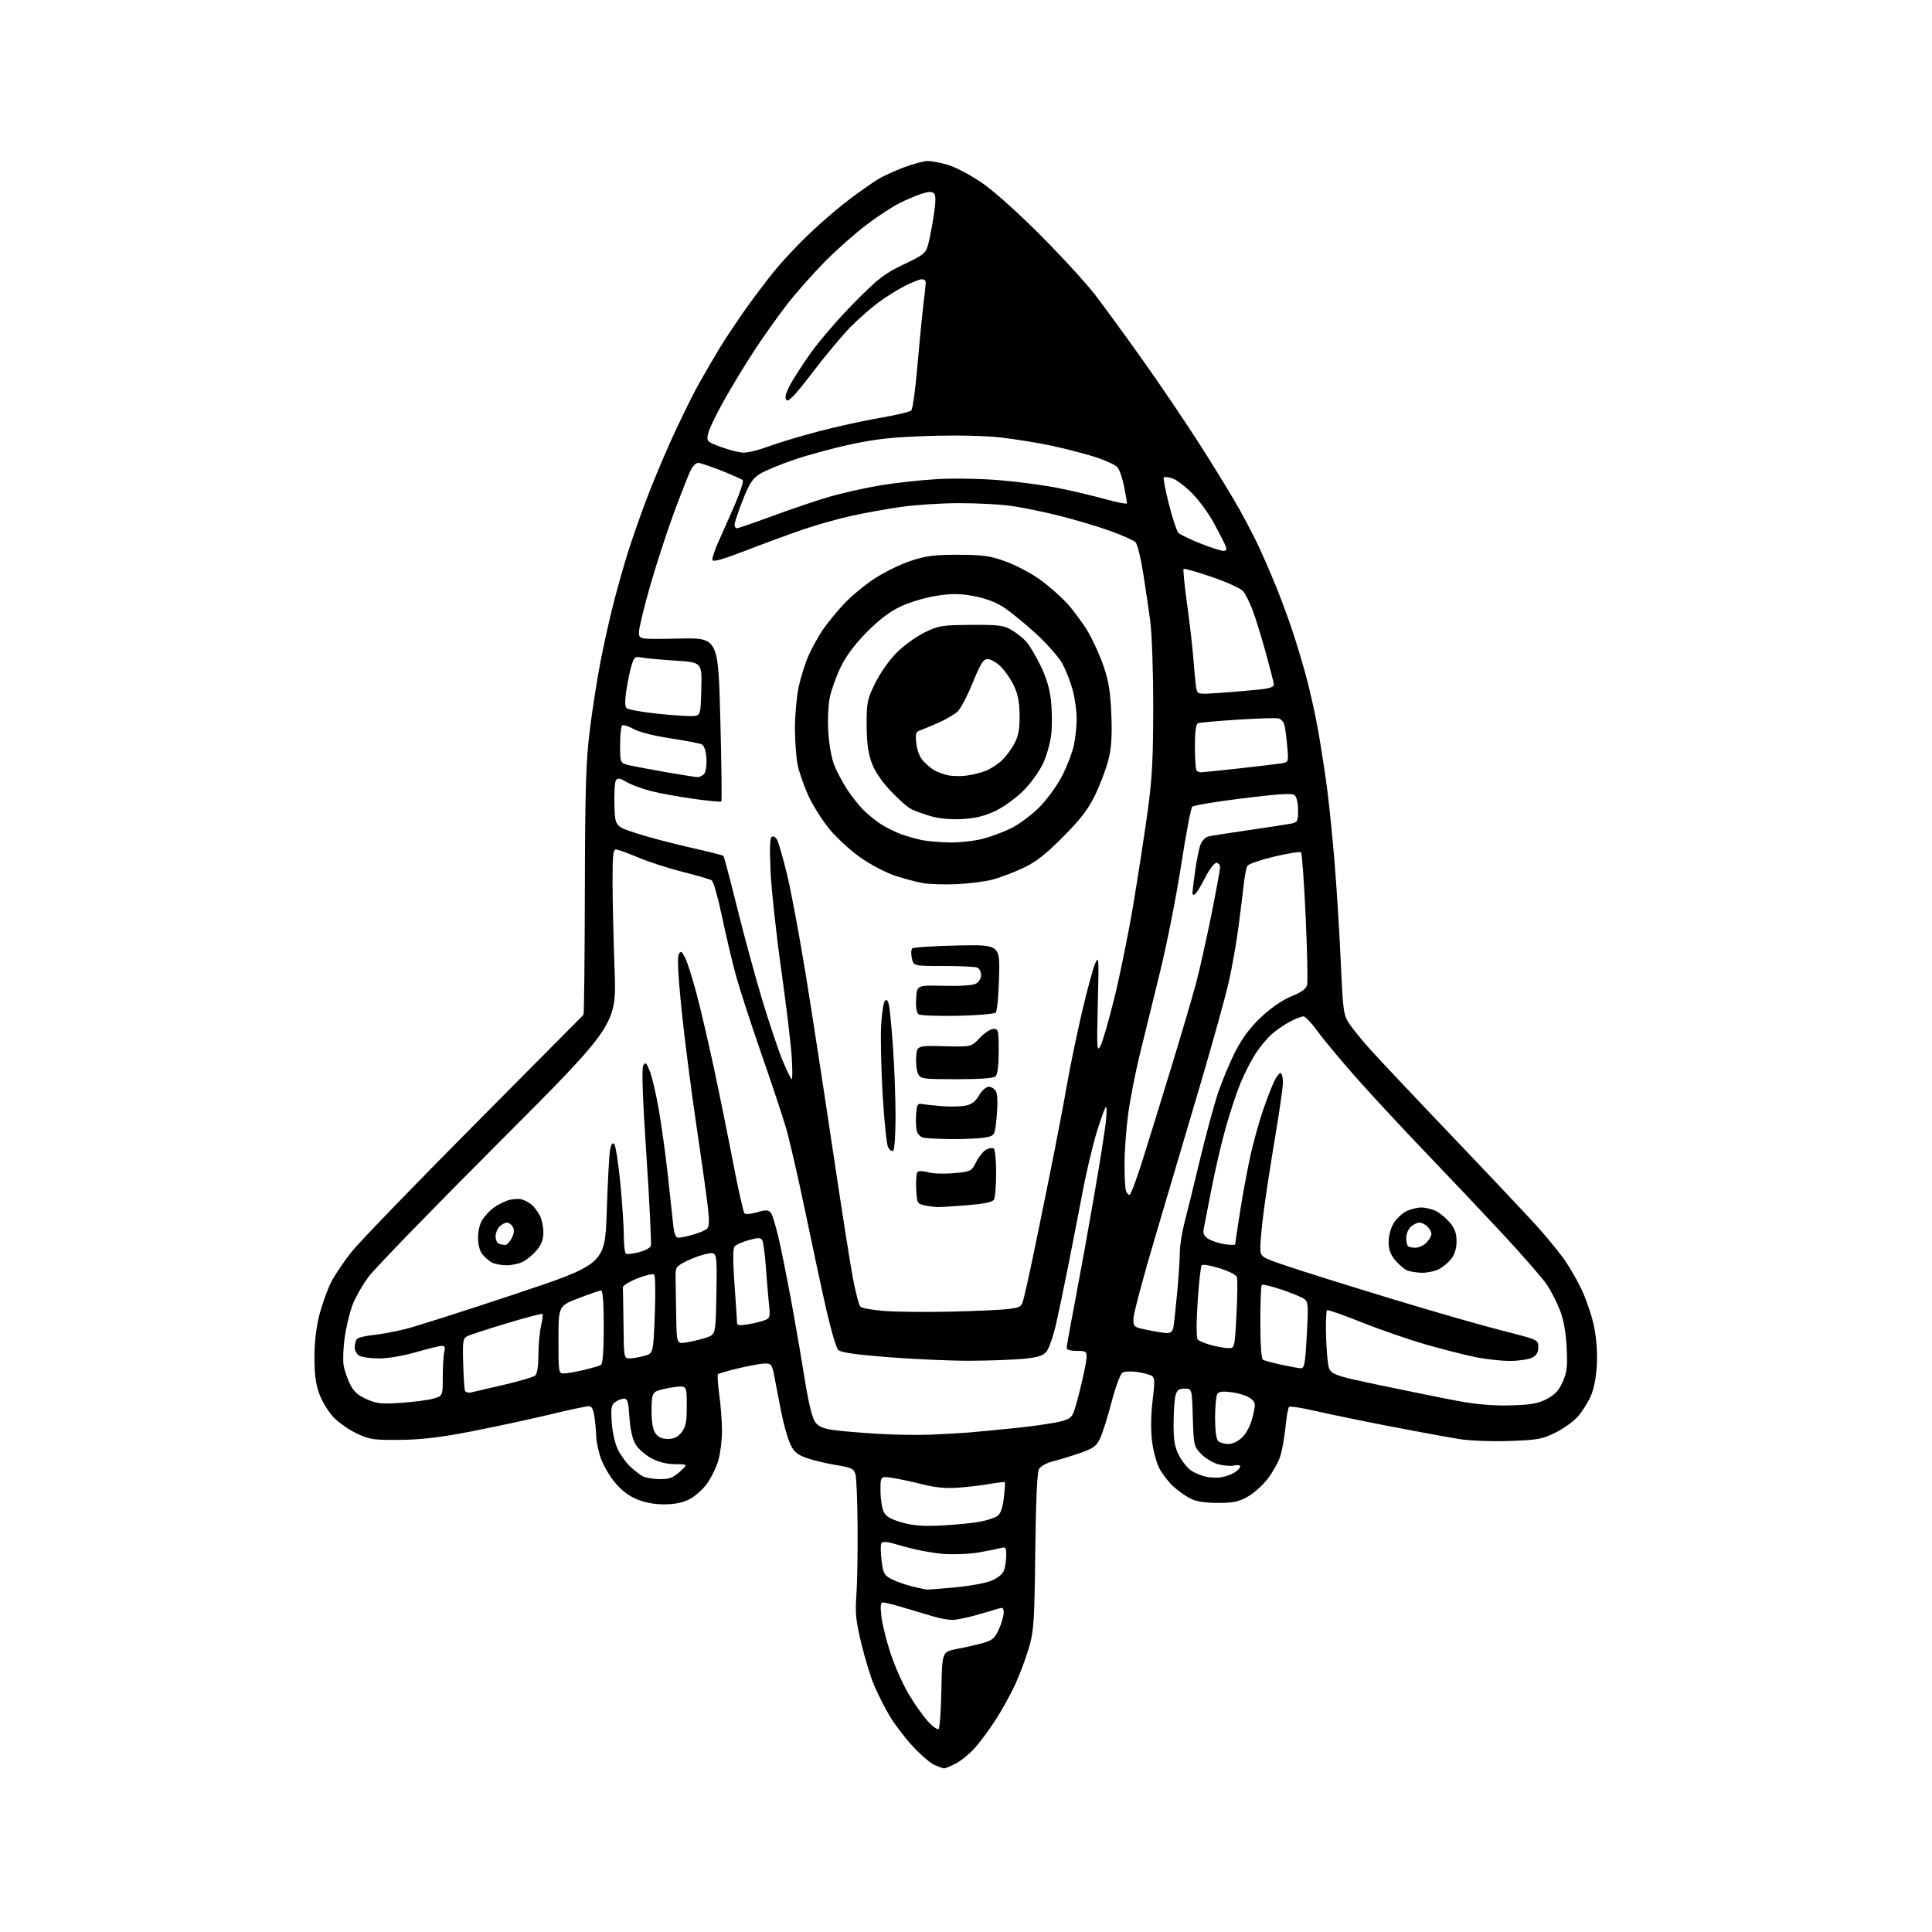 <?xml version="1.0" encoding="UTF-8" standalone="no"?>
<svg 
  version="1.1" 
  xmlns="http://www.w3.org/2000/svg" 
  xmlns:xlink="http://www.w3.org/1999/xlink" 
  xmlns:svg="http://www.w3.org/2000/svg"
  xmlns:rdf="http://www.w3.org/1999/02/22-rdf-syntax-ns#"
  xmlns:cc="http://creativecommons.org/ns#"
  xmlns:dc="http://purl.org/dc/elements/1.1/"
  viewBox="0 0 768 768"
  width="768"
  height="768"
>
<style>svg {background-color: white; }</style>"
<path stroke="none" fill="black" fill-rule="evenodd" d="M375.29,702.96C374.86,702.94 373.15,702.33 371.50,701.61C369.85,700.89 365.93,697.53 362.79,694.14C359.65,690.75 355.47,685.23 353.50,681.87C351.54,678.52 348.81,673.11 347.44,669.85C346.07,666.59 343.79,659.13 342.38,653.28C340.22,644.34 339.91,641.25 340.43,634.06C340.77,629.35 340.98,617.25 340.91,607.17C340.84,597.09 340.47,587.65 340.08,586.19C339.43,583.78 338.68,583.42 331.93,582.30C327.84,581.62 322.54,580.32 320.14,579.41C316.64,578.08 315.42,576.93 313.97,573.62C312.98,571.36 311.46,565.90 310.59,561.50C309.72,557.10 308.52,550.91 307.93,547.75C306.94,542.44 306.65,542.00 304.18,542.01C302.71,542.01 298.00,542.85 293.71,543.88C289.43,544.90 285.69,545.98 285.39,546.27C285.10,546.56 285.35,550.25 285.93,554.47C286.52,558.69 287.00,565.18 287.00,568.89C287.00,572.60 286.33,577.90 285.51,580.65C284.69,583.41 282.67,587.53 281.02,589.81C279.38,592.08 276.24,594.86 274.05,595.97C271.35,597.35 268.13,598.00 263.98,598.00C259.96,598.00 256.17,597.27 252.92,595.87C249.57,594.43 246.67,592.12 243.98,588.74C241.79,585.99 239.32,581.47 238.50,578.69C237.67,575.91 237.00,572.43 237.00,570.96C237.00,569.48 236.71,566.19 236.36,563.64C235.88,560.13 235.30,559.00 233.98,559.00C233.01,559.00 225.76,560.55 217.86,562.45C209.96,564.35 196.07,567.33 187.00,569.08C174.90,571.42 167.44,572.29 159.00,572.37C148.58,572.47 146.98,572.24 141.93,569.88C138.87,568.45 134.72,565.58 132.71,563.51C130.69,561.44 128.14,557.31 127.02,554.33C125.52,550.33 125.00,546.51 125.00,539.62C125.00,533.70 125.70,527.57 126.93,522.76C128.00,518.60 130.08,512.79 131.55,509.85C133.03,506.91 136.77,501.35 139.86,497.50C142.95,493.65 164.83,471.01 188.49,447.19C212.14,423.37 231.70,403.67 231.94,403.41C232.19,403.15 232.43,381.02 232.49,354.22C232.58,314.33 232.91,302.87 234.36,291.00C235.32,283.02 237.24,270.65 238.61,263.50C239.98,256.35 242.44,245.32 244.09,239.00C245.74,232.68 248.23,223.90 249.63,219.50C251.04,215.10 254.00,206.55 256.22,200.50C258.44,194.45 263.10,183.20 266.56,175.49C270.03,167.79 274.86,157.89 277.29,153.49C279.72,149.10 283.64,142.35 285.99,138.50C288.35,134.65 292.98,127.67 296.29,123.00C299.60,118.33 304.89,111.33 308.05,107.46C311.20,103.59 317.60,96.81 322.26,92.40C326.92,87.99 334.06,81.90 338.12,78.88C342.18,75.85 347.12,72.40 349.10,71.20C351.08,70.00 355.70,67.89 359.37,66.51C363.04,65.13 367.30,64.00 368.84,64.00C370.38,64.00 373.95,64.69 376.77,65.52C379.60,66.36 385.42,69.38 389.70,72.24C394.43,75.38 403.63,83.54 413.06,92.96C421.62,101.51 431.57,112.33 435.17,117.00C438.77,121.67 447.31,133.38 454.15,143.00C460.99,152.62 471.34,167.93 477.14,177.00C482.94,186.07 489.97,197.58 492.75,202.57C495.54,207.56 499.25,214.76 500.99,218.57C502.73,222.38 505.53,228.88 507.20,233.00C508.87,237.12 511.56,244.32 513.17,249.00C514.78,253.68 517.42,262.32 519.03,268.21C520.65,274.10 522.86,284.00 523.95,290.21C525.04,296.42 526.60,306.45 527.42,312.50C528.24,318.55 529.60,331.82 530.45,342.00C531.30,352.18 532.43,370.12 532.95,381.88C533.85,401.99 534.06,403.48 536.32,406.88C537.65,408.87 541.34,413.43 544.54,417.00C547.73,420.57 562.79,436.55 578.02,452.50C593.24,468.45 608.30,484.43 611.48,488.00C614.66,491.57 619.04,496.89 621.21,499.82C623.39,502.74 626.70,508.38 628.59,512.35C630.48,516.32 632.73,522.93 633.60,527.04C634.59,531.72 635.03,537.47 634.77,542.50C634.50,547.60 633.62,552.15 632.32,555.05C631.20,557.55 628.90,561.18 627.21,563.11C625.52,565.03 621.52,567.91 618.32,569.49C613.08,572.08 611.26,572.42 600.17,572.81C593.18,573.06 584.51,572.73 580.17,572.06C575.95,571.40 563.50,569.12 552.50,566.98C541.50,564.85 528.13,562.09 522.78,560.85C517.44,559.61 512.77,558.90 512.40,559.26C512.04,559.63 511.41,563.20 511.01,567.21C510.60,571.22 509.70,576.37 509.01,578.65C508.31,580.94 506.09,584.99 504.08,587.65C502.07,590.32 498.41,593.61 495.96,594.98C492.31,597.01 490.14,597.45 484.00,597.43C478.75,597.41 475.45,596.86 473.00,595.59C471.07,594.59 468.00,592.36 466.16,590.64C464.33,588.91 461.90,585.71 460.77,583.51C459.64,581.32 458.35,576.37 457.91,572.51C457.41,568.25 457.53,562.03 458.19,556.65C459.10,549.29 459.05,547.65 457.89,546.93C457.13,546.45 454.51,545.76 452.08,545.39C449.65,545.02 446.99,545.15 446.16,545.67C445.33,546.19 443.38,551.52 441.82,557.50C440.26,563.49 438.20,569.98 437.24,571.94C435.76,574.96 434.52,575.83 429.00,577.71C425.43,578.93 420.60,580.40 418.27,580.99C415.84,581.61 413.57,582.93 412.96,584.08C412.28,585.35 411.75,597.45 411.53,616.80C411.22,644.59 410.98,648.20 409.04,654.93C407.86,659.02 405.39,665.62 403.55,669.59C401.72,673.57 398.18,679.97 395.68,683.82C393.19,687.67 389.46,692.69 387.40,694.98C385.33,697.27 381.94,700.01 379.86,701.07C377.78,702.13 375.72,702.98 375.29,702.96zM373.13,687.27C373.58,686.82 374.07,679.74 374.22,671.53C374.50,656.60 374.50,656.60 380.50,655.46C383.80,654.84 388.45,653.77 390.83,653.10C394.47,652.07 395.45,651.22 397.05,647.69C398.10,645.39 398.97,642.44 398.98,641.13C399.00,639.13 398.66,638.88 396.75,639.49C395.51,639.89 391.57,641.04 388.00,642.05C384.43,643.06 380.23,643.91 378.69,643.94C377.14,643.97 373.77,643.38 371.19,642.62C368.61,641.86 363.32,640.29 359.43,639.12C355.54,637.96 351.77,637.00 351.04,637.00C350.03,637.00 349.88,638.31 350.39,642.70C350.76,645.83 352.42,652.47 354.08,657.45C355.74,662.43 358.94,669.60 361.18,673.39C363.42,677.17 366.84,682.03 368.78,684.18C370.72,686.33 372.68,687.72 373.13,687.27zM368.50,631.88C369.05,631.91 374.04,631.52 379.59,631.02C385.14,630.52 391.59,629.35 393.92,628.42C396.56,627.36 398.50,625.81 399.08,624.30C399.59,622.96 400.00,620.27 400.00,618.32C400.00,615.12 399.78,614.83 397.75,615.38C396.51,615.71 392.61,616.50 389.08,617.12C385.56,617.75 379.26,618.01 375.08,617.71C370.91,617.40 363.75,616.05 359.17,614.70C352.34,612.70 350.74,612.50 350.31,613.64C350.01,614.41 350.08,617.51 350.46,620.53C351.07,625.38 351.52,626.22 354.32,627.69C356.07,628.61 359.75,629.91 362.50,630.59C365.25,631.27 367.95,631.85 368.50,631.88zM374.50,606.39C380.00,606.10 386.80,605.43 389.62,604.89C392.43,604.35 395.55,603.32 396.55,602.59C397.77,601.69 398.59,599.33 399.04,595.38C399.41,592.15 399.60,589.36 399.46,589.19C399.32,589.02 396.57,589.33 393.35,589.90C390.13,590.46 384.42,591.13 380.65,591.39C375.91,591.72 371.59,591.30 366.59,590.02C362.63,589.01 357.27,587.86 354.69,587.48C350.00,586.77 350.00,586.77 350.01,592.64C350.02,595.86 350.60,599.62 351.29,601.00C352.22,602.84 354.13,603.95 358.53,605.20C363.09,606.50 366.85,606.78 374.50,606.39zM262.23,587.97C266.11,587.99 267.56,587.46 270.23,585.03C273.50,582.06 273.50,582.06 268.41,582.03C265.05,582.01 261.82,581.21 258.92,579.68C256.50,578.40 253.66,575.87 252.61,574.06C251.37,571.95 250.52,568.14 250.21,563.39C249.82,557.33 249.44,556.00 248.06,556.00C247.14,556.00 245.56,556.60 244.55,557.34C242.98,558.49 242.78,559.69 243.20,565.59C243.50,569.74 244.52,574.10 245.76,576.50C246.89,578.70 249.10,581.68 250.66,583.12C252.22,584.56 254.40,586.23 255.50,586.84C256.60,587.44 259.63,587.95 262.23,587.97zM485.50,587.24C487.15,586.97 489.51,586.13 490.75,585.36C491.99,584.58 493.00,583.51 493.00,582.96C493.00,582.41 491.94,582.23 490.63,582.56C489.33,582.88 486.50,582.67 484.34,582.09C482.17,581.51 479.08,579.65 477.45,577.95C474.59,574.96 474.49,574.54 474.16,563.44C473.83,552.00 473.83,552.00 470.93,552.00C468.63,552.00 467.88,552.56 467.28,554.75C466.86,556.26 466.52,561.33 466.52,566.00C466.52,572.89 466.95,575.30 468.77,578.74C470.01,581.06 472.16,583.71 473.54,584.62C474.92,585.52 477.50,586.59 479.28,586.99C481.05,587.39 483.85,587.50 485.50,587.24zM488.28,574.00C490.09,574.00 492.18,572.97 493.92,571.23C495.63,569.53 497.19,566.39 497.99,563.06C499.22,557.93 499.17,557.56 497.15,555.92C495.97,554.97 492.70,553.87 489.88,553.48C486.04,552.96 484.54,553.12 483.89,554.14C483.42,554.89 483.02,559.12 483.02,563.55C483.01,568.50 483.46,572.06 484.20,572.80C484.86,573.46 486.69,574.00 488.28,574.00zM265.48,572.00C267.93,572.00 269.42,571.28 270.93,569.37C272.63,567.20 273.00,565.31 273.00,558.74C273.00,550.74 273.00,550.74 267.83,551.43C264.98,551.81 261.83,552.55 260.83,553.09C259.33,553.89 259.00,555.31 259.00,560.81C259.00,565.30 259.52,568.30 260.56,569.78C261.64,571.33 263.13,572.00 265.48,572.00zM369.50,570.31C374.45,570.11 381.20,569.74 384.50,569.49C387.80,569.23 396.80,568.37 404.50,567.57C412.20,566.77 420.30,565.52 422.50,564.81C426.50,563.50 426.50,563.50 429.17,553.00C430.63,547.23 431.87,541.26 431.92,539.75C431.99,537.19 431.72,537.00 428.00,537.00C425.66,537.00 424.00,536.52 424.00,535.85C424.00,535.22 425.56,526.56 427.47,516.60C429.37,506.65 432.72,488.15 434.90,475.50C437.09,462.85 439.18,449.69 439.56,446.25C439.95,442.81 439.99,440.00 439.66,440.00C439.33,440.00 437.71,444.39 436.06,449.75C434.42,455.11 431.92,465.57 430.50,473.00C429.09,480.43 426.56,493.48 424.87,502.00C423.19,510.52 420.91,521.44 419.82,526.25C418.72,531.06 417.02,535.99 416.04,537.20C414.63,538.94 412.73,539.55 406.88,540.14C402.82,540.54 393.20,540.89 385.50,540.92C377.80,540.94 363.20,540.30 353.05,539.50C340.15,538.48 334.19,537.61 333.20,536.63C332.43,535.86 330.33,528.76 328.53,520.86C326.73,512.96 322.93,495.25 320.07,481.50C317.22,467.75 313.74,452.68 312.35,448.00C310.96,443.32 306.51,429.99 302.47,418.36C298.43,406.74 293.91,392.79 292.44,387.36C290.96,381.94 288.49,371.47 286.96,364.11C285.42,356.75 283.60,350.37 282.90,349.94C282.20,349.51 277.09,348.02 271.54,346.63C265.98,345.23 258.08,342.69 253.97,340.97C249.86,339.25 245.82,337.77 245.00,337.67C243.73,337.53 243.50,339.53 243.50,350.50C243.50,357.65 243.86,373.36 244.30,385.41C245.11,407.31 245.11,407.31 198.07,454.41C172.19,480.31 149.01,504.20 146.54,507.50C144.08,510.79 141.15,515.97 140.03,519.00C138.92,522.02 137.55,527.83 136.99,531.90C136.42,535.97 136.26,540.92 136.62,542.90C136.98,544.88 138.14,548.23 139.20,550.33C140.61,553.15 142.36,554.72 145.77,556.22C149.78,557.99 151.64,558.19 159.45,557.65C164.43,557.31 170.19,556.55 172.25,555.97C176.00,554.91 176.00,554.91 176.01,547.20C176.02,542.97 176.30,538.49 176.63,537.25C177.07,535.60 176.80,535.00 175.63,535.00C174.75,535.00 170.15,536.12 165.40,537.50C160.50,538.92 154.21,540.00 150.82,540.00C147.55,540.00 144.00,539.53 142.93,538.96C141.87,538.40 141.01,536.93 141.02,535.71C141.02,534.50 141.36,533.01 141.77,532.40C142.17,531.80 144.97,531.05 148.00,530.74C151.03,530.44 156.75,529.40 160.72,528.43C164.70,527.47 184.27,521.24 204.22,514.59C240.50,502.50 240.50,502.50 241.19,481.50C241.57,469.95 242.17,458.98 242.51,457.12C242.94,454.82 243.47,454.07 244.16,454.76C244.72,455.32 245.81,462.25 246.57,470.14C247.33,478.04 247.97,487.51 247.98,491.19C247.99,494.87 248.36,498.11 248.81,498.38C249.26,498.66 251.54,498.40 253.90,497.80C256.25,497.20 258.41,496.08 258.71,495.32C259.00,494.55 258.23,478.49 256.98,459.63C255.44,436.36 255.03,424.76 255.71,423.56C256.56,422.04 256.93,422.36 258.32,425.84C259.21,428.07 260.82,434.98 261.90,441.20C262.97,447.41 264.58,459.02 265.46,467.00C266.34,474.98 267.31,483.86 267.60,486.75C268.00,490.61 268.56,492.00 269.71,492.00C270.57,492.00 273.12,491.47 275.38,490.82C277.65,490.18 280.11,489.19 280.84,488.62C281.86,487.85 282.03,485.99 281.52,481.05C281.15,477.45 279.08,462.57 276.92,448.00C274.75,433.43 272.05,412.40 270.92,401.29C269.56,387.93 269.19,380.49 269.82,379.36C270.65,377.87 270.97,378.04 272.33,380.67C273.19,382.33 275.25,388.82 276.91,395.09C278.57,401.37 281.71,414.82 283.88,425.00C286.06,435.18 289.48,452.05 291.48,462.50C293.49,472.95 295.50,481.87 295.94,482.33C296.39,482.78 298.63,482.59 300.92,481.91C304.40,480.86 305.30,480.89 306.41,482.08C307.13,482.86 308.92,489.12 310.37,496.00C311.82,502.88 314.09,514.58 315.41,522.00C316.74,529.42 318.84,541.72 320.07,549.32C321.55,558.40 322.95,563.94 324.14,565.46C325.49,567.16 327.47,567.96 331.73,568.52C334.90,568.94 342.68,569.59 349.00,569.97C355.32,570.35 364.55,570.50 369.50,570.31zM600.50,558.66C608.58,558.44 611.33,557.96 614.83,556.13C618.12,554.42 619.66,552.76 621.20,549.29C622.90,545.44 623.15,543.24 622.76,535.60C622.46,529.60 621.56,524.59 620.13,520.89C618.94,517.81 616.62,513.26 614.97,510.77C613.33,508.29 605.42,499.21 597.41,490.59C589.39,481.97 575.82,467.62 567.26,458.71C558.69,449.79 546.47,436.64 540.09,429.49C533.72,422.33 526.48,413.68 524.00,410.27C521.52,406.85 518.92,404.05 518.21,404.03C517.50,404.01 515.15,404.90 512.99,406.01C510.83,407.11 507.51,409.37 505.61,411.03C503.72,412.70 500.73,416.30 498.97,419.05C497.21,421.79 494.51,427.13 492.98,430.89C491.44,434.66 488.82,442.64 487.15,448.62C485.47,454.61 482.94,465.57 481.51,473.00C480.08,480.43 478.70,487.50 478.45,488.72C478.12,490.26 478.67,491.39 480.24,492.42C481.48,493.23 484.41,494.20 486.75,494.58C489.09,494.95 491.00,494.97 491.00,494.61C491.00,494.26 491.90,488.24 493.01,481.23C494.11,474.23 495.97,464.26 497.13,459.08C498.29,453.90 500.48,446.02 501.99,441.58C503.51,437.14 505.55,431.83 506.54,429.79C507.52,427.75 508.71,426.32 509.16,426.60C509.62,426.89 510.00,428.55 509.99,430.31C509.99,432.06 508.63,441.60 506.97,451.50C505.30,461.40 503.29,474.45 502.48,480.50C501.67,486.55 501.01,493.34 501.01,495.59C501.00,499.69 501.00,499.69 511.75,503.32C517.66,505.32 536.00,511.06 552.50,516.09C569.00,521.12 589.02,526.88 597.00,528.90C611.50,532.57 611.50,532.57 611.50,535.51C611.50,537.63 610.81,538.79 609.00,539.71C607.62,540.40 603.67,540.98 600.21,540.99C596.75,540.99 590.46,540.29 586.24,539.42C582.02,538.54 573.15,536.28 566.54,534.38C559.92,532.47 548.54,528.54 541.25,525.62C533.97,522.71 527.78,520.55 527.50,520.83C527.23,521.11 527.04,524.75 527.09,528.92C527.14,533.09 527.47,538.73 527.84,541.46C528.50,546.42 528.50,546.42 549.00,550.73C560.27,553.10 574.23,555.92 580.00,556.99C587.04,558.29 593.79,558.85 600.50,558.66zM187.35,553.49C188.53,553.22 194.43,551.85 200.46,550.44C206.49,549.04 212.00,547.42 212.71,546.83C213.54,546.14 214.01,543.20 214.02,538.63C214.04,534.71 214.50,529.53 215.06,527.12C215.61,524.71 215.88,522.55 215.65,522.31C215.41,522.08 208.99,523.77 201.36,526.06C193.74,528.36 186.67,530.67 185.67,531.20C184.05,532.05 183.86,533.30 184.12,541.83C184.27,547.15 184.58,552.06 184.80,552.74C185.03,553.45 186.14,553.77 187.35,553.49zM224.25,545.96C225.49,545.94 229.05,545.32 232.17,544.57C235.29,543.83 238.32,542.92 238.92,542.55C239.61,542.12 240.00,536.71 240.00,527.44C240.00,518.18 239.63,513.00 238.97,513.00C238.40,513.00 234.35,514.38 229.97,516.07C222.00,519.15 222.00,519.15 222.00,532.57C222.00,545.84 222.03,546.00 224.25,545.96zM517.12,543.92C518.50,543.99 518.85,542.06 519.47,530.81C520.13,518.96 520.03,517.49 518.48,516.36C517.53,515.66 513.46,513.99 509.45,512.64C505.43,511.29 501.89,510.44 501.57,510.76C501.26,511.08 501.00,517.76 501.00,525.61C501.00,534.13 501.41,540.13 502.01,540.51C502.56,540.85 505.83,541.74 509.26,542.49C512.69,543.23 516.23,543.88 517.12,543.92zM250.25,539.99C251.49,539.99 254.12,539.54 256.10,538.99C259.70,537.99 259.70,537.99 260.29,522.74C260.61,514.36 260.51,507.13 260.06,506.67C259.62,506.22 256.61,506.90 253.37,508.18C250.14,509.46 247.54,511.07 247.60,511.76C247.66,512.44 247.77,519.08 247.85,526.50C248.00,539.79 248.03,540.00 250.25,539.99zM488.15,535.90C490.80,536.00 490.80,536.00 491.52,522.53C491.91,515.12 491.98,508.40 491.67,507.58C491.36,506.77 488.27,505.22 484.80,504.15C481.34,503.07 478.15,502.52 477.73,502.92C477.30,503.32 476.56,509.91 476.08,517.57C475.53,526.18 475.56,531.88 476.14,532.50C476.66,533.05 478.97,534.02 481.29,534.65C483.61,535.29 486.69,535.85 488.15,535.90zM272.92,533.63C275.07,533.28 278.56,532.44 280.67,531.75C284.50,530.49 284.50,530.49 284.78,514.11C285.05,497.73 285.05,497.73 281.39,498.32C279.38,498.65 275.65,499.95 273.11,501.21C268.70,503.40 268.50,503.68 268.55,507.75C268.57,510.09 268.68,517.01 268.80,523.13C269.00,534.26 269.00,534.26 272.92,533.63zM463.73,529.90C465.28,529.97 466.10,529.32 466.42,527.75C466.66,526.51 467.35,520.30 467.93,513.94C468.52,507.58 469.00,500.28 469.00,497.70C469.00,495.13 469.86,489.75 470.91,485.76C471.96,481.77 474.70,470.62 477.00,461.00C479.30,451.38 482.53,439.45 484.18,434.50C485.83,429.55 488.99,422.02 491.19,417.77C493.98,412.40 497.11,408.25 501.45,404.20C505.32,400.58 509.84,397.48 513.36,396.06C517.37,394.43 519.19,393.10 519.59,391.49C519.90,390.25 519.65,378.04 519.02,364.37C518.39,350.69 517.57,339.19 517.19,338.82C516.81,338.45 512.05,339.20 506.61,340.49C501.17,341.78 496.35,343.43 495.90,344.16C495.45,344.89 494.81,347.96 494.48,350.99C494.15,354.02 493.20,361.68 492.38,368.00C491.56,374.32 489.82,384.27 488.51,390.11C487.20,395.95 482.02,414.62 477.00,431.61C471.99,448.60 464.01,475.52 459.29,491.43C454.56,507.34 450.65,521.96 450.60,523.93C450.50,527.47 450.55,527.51 456.00,528.65C459.02,529.29 462.50,529.85 463.73,529.90zM297.25,526.46C299.59,526.07 302.57,525.35 303.88,524.85C306.10,524.01 306.22,523.59 305.66,518.23C305.34,515.08 304.78,508.39 304.42,503.36C304.06,498.34 303.41,493.66 302.97,492.96C302.34,491.93 301.31,491.93 297.61,492.97C295.10,493.67 292.57,494.81 292.01,495.49C291.31,496.34 291.30,501.13 291.98,510.61C292.53,518.25 292.99,525.10 292.99,525.84C293.00,526.86 294.01,527.01 297.25,526.46zM378.00,521.40C387.62,521.18 397.86,520.71 400.75,520.36C405.75,519.75 406.04,519.55 406.95,516.11C407.47,514.12 408.85,508.00 410.01,502.50C411.18,497.00 414.36,481.48 417.08,468.00C419.80,454.52 422.95,438.10 424.08,431.50C425.20,424.90 427.85,412.07 429.95,403.00C432.06,393.93 434.48,384.93 435.34,383.00C436.80,379.72 436.87,380.74 436.40,399.00C435.95,416.54 436.05,418.24 437.38,415.95C438.19,414.55 440.71,405.88 442.98,396.69C445.25,387.50 448.66,370.65 450.56,359.24C452.46,347.83 455.00,331.30 456.21,322.50C458.00,309.50 458.41,301.72 458.42,281.00C458.42,266.35 457.90,251.67 457.19,246.50C456.52,241.55 455.23,232.85 454.32,227.16C453.42,221.47 452.09,216.23 451.38,215.52C450.66,214.80 446.16,212.80 441.38,211.07C436.59,209.34 427.46,206.61 421.09,205.02C414.72,203.42 405.98,201.64 401.68,201.06C397.38,200.47 388.15,200.01 381.18,200.02C374.20,200.03 364.00,200.68 358.50,201.46C353.00,202.24 344.16,203.82 338.85,204.97C333.54,206.13 324.76,208.58 319.35,210.44C313.93,212.29 303.65,216.07 296.50,218.84C287.20,222.44 283.42,223.50 283.20,222.57C283.04,221.85 284.11,218.62 285.57,215.39C287.04,212.15 289.99,205.48 292.13,200.56C294.26,195.64 295.67,191.28 295.26,190.88C294.84,190.48 291.00,188.77 286.72,187.07C282.45,185.38 278.30,184.00 277.50,184.00C276.70,184.00 275.42,185.24 274.64,186.75C273.86,188.26 270.92,195.72 268.09,203.32C265.27,210.92 260.94,224.16 258.48,232.74C256.02,241.32 254.00,249.66 254.00,251.26C254.00,254.18 254.00,254.18 269.75,253.84C285.50,253.50 285.50,253.50 286.34,285.82C286.81,303.60 286.99,318.35 286.74,318.59C286.50,318.84 281.49,318.36 275.62,317.54C269.75,316.72 262.15,315.32 258.73,314.45C255.30,313.57 250.97,311.96 249.09,310.87C246.38,309.29 245.52,309.15 244.84,310.19C244.37,310.91 244.10,315.32 244.24,320.00C244.50,328.50 244.50,328.50 253.00,331.25C257.68,332.76 267.26,335.29 274.29,336.88C281.33,338.46 287.30,339.97 287.57,340.23C287.83,340.50 290.26,349.67 292.97,360.61C295.68,371.55 300.18,388.11 302.98,397.41C305.79,406.72 309.45,417.63 311.13,421.66C312.81,425.70 314.44,429.00 314.74,429.00C315.05,429.00 315.03,424.84 314.69,419.75C314.35,414.66 312.46,399.02 310.49,385.00C308.52,370.98 306.64,353.61 306.31,346.40C305.89,337.36 306.05,333.09 306.80,332.62C307.41,332.25 308.37,332.83 308.95,333.90C309.52,334.98 311.30,341.21 312.90,347.75C314.49,354.29 317.87,372.43 320.40,388.07C322.93,403.71 327.71,434.73 331.02,457.00C334.34,479.27 337.93,502.20 339.01,507.93C340.09,513.67 341.45,518.85 342.03,519.43C342.61,520.02 347.01,520.79 351.80,521.15C356.58,521.51 368.38,521.62 378.00,521.40zM565.30,505.94C563.21,505.90 560.56,505.49 559.42,505.03C558.27,504.57 556.14,502.76 554.67,501.02C552.71,498.69 552.00,496.74 552.00,493.67C552.01,491.30 552.85,488.12 553.96,486.30C555.03,484.54 557.26,482.40 558.91,481.55C560.55,480.70 563.30,480.00 565.00,480.00C566.70,480.00 569.37,480.66 570.93,481.46C572.49,482.27 574.94,484.33 576.38,486.04C578.32,488.34 579.00,490.27 579.00,493.44C579.00,496.28 578.29,498.63 576.91,500.39C575.76,501.85 573.54,503.71 571.96,504.52C570.39,505.33 567.39,505.97 565.30,505.94zM201.30,502.97C199.21,502.95 196.60,502.44 195.50,501.84C194.40,501.23 192.72,499.79 191.77,498.62C190.71,497.32 190.04,494.76 190.03,492.00C190.02,489.35 190.74,486.40 191.78,484.82C192.75,483.35 194.66,481.29 196.02,480.23C197.38,479.18 199.93,477.83 201.68,477.24C203.43,476.64 205.91,476.41 207.18,476.72C208.46,477.03 210.33,478.01 211.35,478.89C212.37,479.77 213.83,481.71 214.60,483.20C215.37,484.68 216.00,487.69 216.00,489.87C216.00,492.70 215.24,494.74 213.38,496.96C211.94,498.67 209.49,500.73 207.93,501.54C206.37,502.34 203.39,502.99 201.30,502.97zM562.67,496.00C563.95,496.00 565.90,495.10 567.00,494.00C568.10,492.90 569.00,491.36 569.00,490.57C569.00,489.79 568.29,488.44 567.43,487.57C566.56,486.71 565.14,486.00 564.26,486.00C563.38,486.00 561.83,486.74 560.83,487.65C559.82,488.57 559.00,490.52 559.00,491.99C559.00,493.46 559.30,494.97 559.67,495.33C560.03,495.70 561.38,496.00 562.67,496.00zM200.72,494.92C201.40,494.96 202.60,493.75 203.39,492.22C204.38,490.30 204.53,488.90 203.86,487.72C203.33,486.77 202.28,486.00 201.52,486.00C200.76,486.00 199.44,486.71 198.57,487.57C197.71,488.44 197.00,490.20 197.00,491.49C197.00,492.78 197.56,494.06 198.25,494.34C198.94,494.62 200.05,494.88 200.72,494.92zM372.50,479.83C371.40,479.79 369.15,479.48 367.50,479.13C364.63,478.51 364.49,478.24 364.20,472.60C364.03,469.36 364.27,466.33 364.74,465.86C365.20,465.40 367.12,465.46 368.99,466.00C370.87,466.54 375.49,466.69 379.26,466.34C385.97,465.72 386.15,465.62 388.06,461.88C389.13,459.78 390.91,457.58 392.02,456.99C393.13,456.39 394.48,456.18 395.02,456.51C395.56,456.85 395.99,461.25 395.98,466.31C395.98,471.36 395.57,476.13 395.08,476.91C394.47,477.86 391.01,478.57 384.34,479.11C378.93,479.55 373.60,479.87 372.50,479.83zM449.01,475.00C449.45,475.00 451.63,469.26 453.85,462.25C456.08,455.24 461.26,438.48 465.38,425.00C469.50,411.52 474.02,396.23 475.41,391.00C476.80,385.77 479.53,373.62 481.47,364.00C483.40,354.38 484.99,345.71 484.99,344.75C485.00,343.79 484.33,343.00 483.51,343.00C482.70,343.00 480.68,345.67 479.04,348.93C477.39,352.19 475.58,355.14 475.02,355.49C474.46,355.83 474.00,355.66 474.00,355.10C474.00,354.54 474.48,350.58 475.08,346.29C475.67,342.01 476.63,337.26 477.20,335.74C477.78,334.22 479.21,332.76 480.38,332.49C481.54,332.22 488.80,331.09 496.50,329.97C504.20,328.85 511.74,327.69 513.25,327.39C515.79,326.88 516.00,326.48 516.00,322.04C516.00,319.20 515.44,316.78 514.63,316.11C513.60,315.25 508.54,315.55 494.08,317.34C483.53,318.64 474.46,320.14 473.93,320.67C473.40,321.20 471.39,331.82 469.46,344.28C467.53,356.74 463.74,375.83 461.05,386.71C458.36,397.60 454.73,412.35 453.00,419.50C451.26,426.65 449.21,437.23 448.44,443.00C447.67,448.77 447.03,457.63 447.02,462.67C447.01,467.71 447.27,472.55 447.61,473.42C447.94,474.29 448.57,475.00 449.01,475.00zM355.05,457.47C354.53,457.79 353.62,457.16 353.04,456.07C352.45,454.98 351.48,445.63 350.87,435.29C350.27,424.96 349.99,412.53 350.26,407.67C350.54,402.82 351.22,398.38 351.78,397.82C352.47,397.13 352.99,397.71 353.40,399.65C353.73,401.22 354.45,408.80 354.99,416.50C355.54,424.20 355.99,436.44 355.99,443.69C356.00,450.95 355.57,457.15 355.05,457.47zM378.50,452.81C373.55,452.76 368.49,452.53 367.25,452.29C365.96,452.05 364.76,450.90 364.44,449.60C364.12,448.36 364.01,445.35 364.18,442.92C364.46,439.12 364.78,438.55 366.50,438.87C367.60,439.07 371.13,439.45 374.34,439.71C377.56,439.97 381.75,439.89 383.66,439.54C386.20,439.06 387.68,437.96 389.17,435.44C390.33,433.47 392.00,432.00 393.06,432.00C394.09,432.00 395.38,432.84 395.93,433.87C396.54,435.00 396.65,438.83 396.21,443.60C395.50,451.47 395.50,451.47 391.50,452.18C389.30,452.57 383.45,452.85 378.50,452.81zM380.34,429.00C367.01,429.00 366.00,428.87 364.98,426.97C364.38,425.85 364.03,422.83 364.20,420.27C364.50,415.61 364.50,415.61 375.31,415.89C386.11,416.16 386.11,416.16 389.49,412.58C391.35,410.61 393.80,409.00 394.93,409.00C396.87,409.00 397.00,409.57 397.00,417.80C397.00,423.31 396.55,427.05 395.80,427.80C394.98,428.62 390.10,429.00 380.34,429.00zM380.70,403.79C372.89,403.94 365.91,403.68 365.19,403.19C364.32,402.60 363.99,400.55 364.19,396.96C364.50,391.61 364.50,391.61 375.17,391.88C381.62,392.05 386.67,391.71 387.92,391.04C389.12,390.40 390.00,388.94 390.00,387.57C390.00,386.27 389.29,384.94 388.42,384.61C387.55,384.27 381.51,384.00 375.00,384.00C363.16,384.00 363.16,384.00 362.48,380.90C362.10,379.20 362.18,377.44 362.65,377.00C363.12,376.57 371.15,376.05 380.50,375.85C397.50,375.50 397.50,375.50 397.14,388.50C396.95,395.65 396.37,401.95 395.85,402.50C395.33,403.05 388.51,403.63 380.70,403.79zM380.50,351.46C375.55,351.70 369.37,351.51 366.76,351.03C364.15,350.56 359.12,349.20 355.58,348.03C352.05,346.85 345.99,343.66 342.11,340.94C338.24,338.22 332.73,333.19 329.86,329.75C327.00,326.31 323.21,320.35 321.44,316.50C319.67,312.65 317.72,307.12 317.11,304.20C316.50,301.29 316.00,294.68 316.00,289.52C316.00,284.35 316.66,277.00 317.46,273.18C318.27,269.36 320.04,263.71 321.39,260.64C322.75,257.57 325.34,252.91 327.13,250.28C328.93,247.65 332.68,243.07 335.45,240.10C338.23,237.12 343.71,232.59 347.62,230.01C351.54,227.44 358.07,224.24 362.12,222.92C368.23,220.92 371.48,220.51 381.00,220.53C390.82,220.56 393.55,220.95 399.72,223.17C403.68,224.60 409.81,227.83 413.33,230.34C416.86,232.86 421.84,237.25 424.41,240.11C426.98,242.97 430.67,248.01 432.60,251.31C434.54,254.61 437.29,260.73 438.72,264.90C440.73,270.79 441.42,275.09 441.77,284.03C442.11,292.60 441.81,297.21 440.61,302.03C439.71,305.59 437.34,311.88 435.34,316.00C432.52,321.81 429.63,325.58 422.51,332.72C415.53,339.74 411.74,342.70 406.68,345.06C403.03,346.77 397.67,348.81 394.77,349.60C391.87,350.38 385.45,351.22 380.50,351.46zM377.54,334.89C381.41,334.95 387.26,334.31 390.54,333.47C393.82,332.63 398.98,330.72 402.00,329.22C405.02,327.73 409.99,324.03 413.03,321.01C416.16,317.89 420.12,312.46 422.17,308.50C424.16,304.65 426.28,299.12 426.89,296.20C427.50,293.29 428.00,288.54 428.00,285.66C428.00,282.78 427.31,277.77 426.47,274.53C425.62,271.30 423.76,266.49 422.33,263.86C420.88,261.19 416.10,255.77 411.55,251.64C407.06,247.55 401.24,242.84 398.62,241.18C395.62,239.28 391.26,237.69 386.87,236.91C381.38,235.93 378.24,235.91 372.19,236.85C367.96,237.51 361.64,239.39 358.14,241.02C353.72,243.09 349.58,246.22 344.60,251.25C339.85,256.05 336.35,260.72 334.24,265.06C332.49,268.67 330.54,274.05 329.90,277.02C329.25,280.06 328.97,286.14 329.26,290.96C329.54,295.66 330.57,301.52 331.56,304.00C332.54,306.48 334.79,310.75 336.55,313.50C338.31,316.25 341.27,320.03 343.13,321.89C344.98,323.76 348.24,326.38 350.36,327.73C352.49,329.07 356.09,330.84 358.36,331.66C360.64,332.47 364.30,333.51 366.50,333.96C368.70,334.41 373.67,334.83 377.54,334.89zM382.63,325.58C378.15,325.84 373.54,325.45 370.23,324.51C367.33,323.70 363.69,322.37 362.14,321.57C360.59,320.77 356.82,317.41 353.76,314.10C350.11,310.17 347.55,306.26 346.35,302.80C345.05,299.08 344.50,294.66 344.50,287.98C344.50,279.15 344.75,277.95 347.94,271.48C349.90,267.50 353.55,262.33 356.44,259.44C359.22,256.65 364.20,253.05 367.50,251.44C373.12,248.69 374.29,248.49 386.00,248.41C396.88,248.33 398.95,248.58 402.00,250.36C403.93,251.48 406.56,253.55 407.85,254.95C409.14,256.35 411.75,260.70 413.64,264.61C416.01,269.50 417.31,273.88 417.80,278.61C418.19,282.40 418.25,288.22 417.93,291.53C417.61,294.85 416.16,300.15 414.72,303.30C413.23,306.55 409.80,311.33 406.80,314.33C403.88,317.24 398.86,320.87 395.63,322.40C391.45,324.37 387.70,325.29 382.63,325.58zM277.13,308.91C278.02,308.96 279.29,308.36 279.94,307.58C280.59,306.79 280.98,304.05 280.81,301.43C280.62,298.49 279.93,296.41 279.00,295.93C278.18,295.51 272.55,294.41 266.50,293.50C259.90,292.50 254.01,291.00 251.76,289.74C249.70,288.59 247.68,287.99 247.26,288.40C246.84,288.82 246.50,292.37 246.50,296.28C246.50,303.39 246.50,303.39 250.50,304.28C252.70,304.77 259.23,305.99 265.00,306.99C270.77,307.99 276.23,308.86 277.13,308.91zM384.00,308.34C386.48,308.05 390.07,307.15 392.00,306.35C393.93,305.55 396.78,303.68 398.34,302.20C399.90,300.71 402.13,297.70 403.28,295.50C404.88,292.45 405.36,289.78 405.30,284.29C405.24,278.96 404.63,275.86 402.95,272.40C401.70,269.82 399.34,266.43 397.69,264.86C396.05,263.29 393.76,262.00 392.60,262.00C390.89,262.00 389.79,263.73 386.67,271.40C384.56,276.57 381.86,281.72 380.67,282.84C379.47,283.97 376.02,285.98 373.00,287.32C369.97,288.66 366.65,290.04 365.62,290.39C364.04,290.93 363.83,291.76 364.26,295.58C364.58,298.45 365.64,301.06 367.13,302.65C368.44,304.05 370.40,305.67 371.50,306.27C372.60,306.86 374.85,307.69 376.50,308.11C378.15,308.53 381.52,308.63 384.00,308.34zM477.42,307.01C478.01,307.01 485.02,306.29 493.00,305.41C500.98,304.53 508.57,303.60 509.89,303.35C512.21,302.91 512.26,302.69 511.64,296.03C511.29,292.26 510.74,288.49 510.42,287.66C510.11,286.83 509.22,285.92 508.46,285.62C507.70,285.33 500.42,285.53 492.29,286.06C484.15,286.59 476.94,287.23 476.25,287.48C475.38,287.80 475.00,290.62 475.00,296.80C475.00,301.68 475.30,305.97 475.67,306.33C476.03,306.70 476.82,307.00 477.42,307.01zM275.00,284.65C278.50,284.50 278.50,284.50 278.78,273.90C279.06,263.30 279.06,263.30 268.48,262.61C262.66,262.24 256.63,261.68 255.06,261.36C252.53,260.86 252.11,261.16 251.15,264.15C250.55,265.99 249.61,270.41 249.05,273.97C248.36,278.39 248.37,280.77 249.07,281.47C249.64,282.04 254.91,283.02 260.80,283.65C266.68,284.28 273.07,284.73 275.00,284.65zM485.28,275.41C490.35,275.05 497.20,274.46 500.50,274.11C504.94,273.63 506.46,273.08 506.36,271.98C506.28,271.17 504.84,265.52 503.16,259.43C501.48,253.34 499.16,245.82 498.00,242.72C496.84,239.62 495.12,236.17 494.19,235.05C493.25,233.92 487.73,231.40 481.75,229.35C475.83,227.33 470.77,225.89 470.50,226.16C470.23,226.43 470.88,232.92 471.95,240.58C473.01,248.23 474.15,258.32 474.49,263.00C474.83,267.68 475.32,272.53 475.58,273.78C476.05,276.02 476.24,276.05 485.28,275.41zM486.22,218.97C487.44,218.99 487.75,218.50 487.28,217.25C486.92,216.29 484.89,212.28 482.78,208.36C480.67,204.43 476.73,198.97 474.03,196.22C471.33,193.48 467.76,190.76 466.08,190.18C464.41,189.60 462.85,189.44 462.60,189.83C462.36,190.22 463.30,195.03 464.69,200.52C466.08,206.01 467.77,211.08 468.43,211.79C469.10,212.49 472.99,214.39 477.07,216.00C481.16,217.61 485.27,218.95 486.22,218.97zM292.91,210.00C293.41,210.00 299.95,207.74 307.44,204.99C314.93,202.23 324.99,198.83 329.78,197.44C334.58,196.04 343.45,194.05 349.50,193.02C355.55,191.98 365.90,190.83 372.50,190.46C379.46,190.07 390.11,190.26 397.85,190.93C405.19,191.56 415.54,192.96 420.85,194.03C426.16,195.10 434.44,197.06 439.25,198.39C444.06,199.72 448.00,200.48 448.00,200.07C448.00,199.67 447.48,196.67 446.85,193.42C446.22,190.16 445.03,186.71 444.19,185.74C443.36,184.78 439.26,182.91 435.09,181.59C430.91,180.28 423.23,178.29 418.00,177.17C412.77,176.05 403.80,174.60 398.06,173.94C391.55,173.20 380.80,172.95 369.56,173.29C355.51,173.72 348.73,174.42 339.00,176.47C332.12,177.91 321.77,180.68 316.00,182.63C310.23,184.57 303.90,187.20 301.95,188.46C299.11,190.31 297.78,192.37 295.20,198.94C293.44,203.44 292.00,207.77 292.00,208.56C292.00,209.35 292.41,210.00 292.91,210.00zM295.63,179.93C297.35,179.97 301.78,178.86 305.47,177.48C309.16,176.09 318.10,173.40 325.34,171.49C332.58,169.59 343.61,167.17 349.86,166.10C356.12,165.04 361.68,163.72 362.24,163.16C362.80,162.60 363.86,155.03 364.60,146.32C365.35,137.62 366.41,126.67 366.97,122.00C367.54,117.33 368.00,112.94 368.00,112.25C368.00,111.56 367.31,111.00 366.47,111.00C365.62,111.00 362.60,112.18 359.76,113.62C356.91,115.06 352.14,118.05 349.15,120.26C346.17,122.46 341.14,126.89 337.98,130.10C334.82,133.31 328.08,141.39 323.00,148.05C316.37,156.75 313.46,159.86 312.68,159.08C311.91,158.31 312.19,156.80 313.69,153.75C314.84,151.41 318.64,145.45 322.14,140.50C325.64,135.56 333.45,126.50 339.50,120.39C349.16,110.62 351.56,108.77 359.20,105.13C367.19,101.33 368.00,100.68 368.94,97.26C369.51,95.21 370.51,90.02 371.16,85.74C372.02,80.14 372.05,77.65 371.27,76.87C370.49,76.09 369.10,76.13 366.34,77.03C364.23,77.71 360.25,79.40 357.51,80.78C354.76,82.15 348.91,85.99 344.51,89.31C340.10,92.63 332.67,99.20 327.99,103.92C323.31,108.64 316.51,116.33 312.88,121.00C309.25,125.67 303.34,134.00 299.75,139.50C296.15,145.00 290.70,154.00 287.63,159.50C284.55,165.00 281.77,170.86 281.44,172.53C280.86,175.45 281.03,175.63 286.67,177.71C289.88,178.90 293.91,179.90 295.63,179.93z" />

</svg>